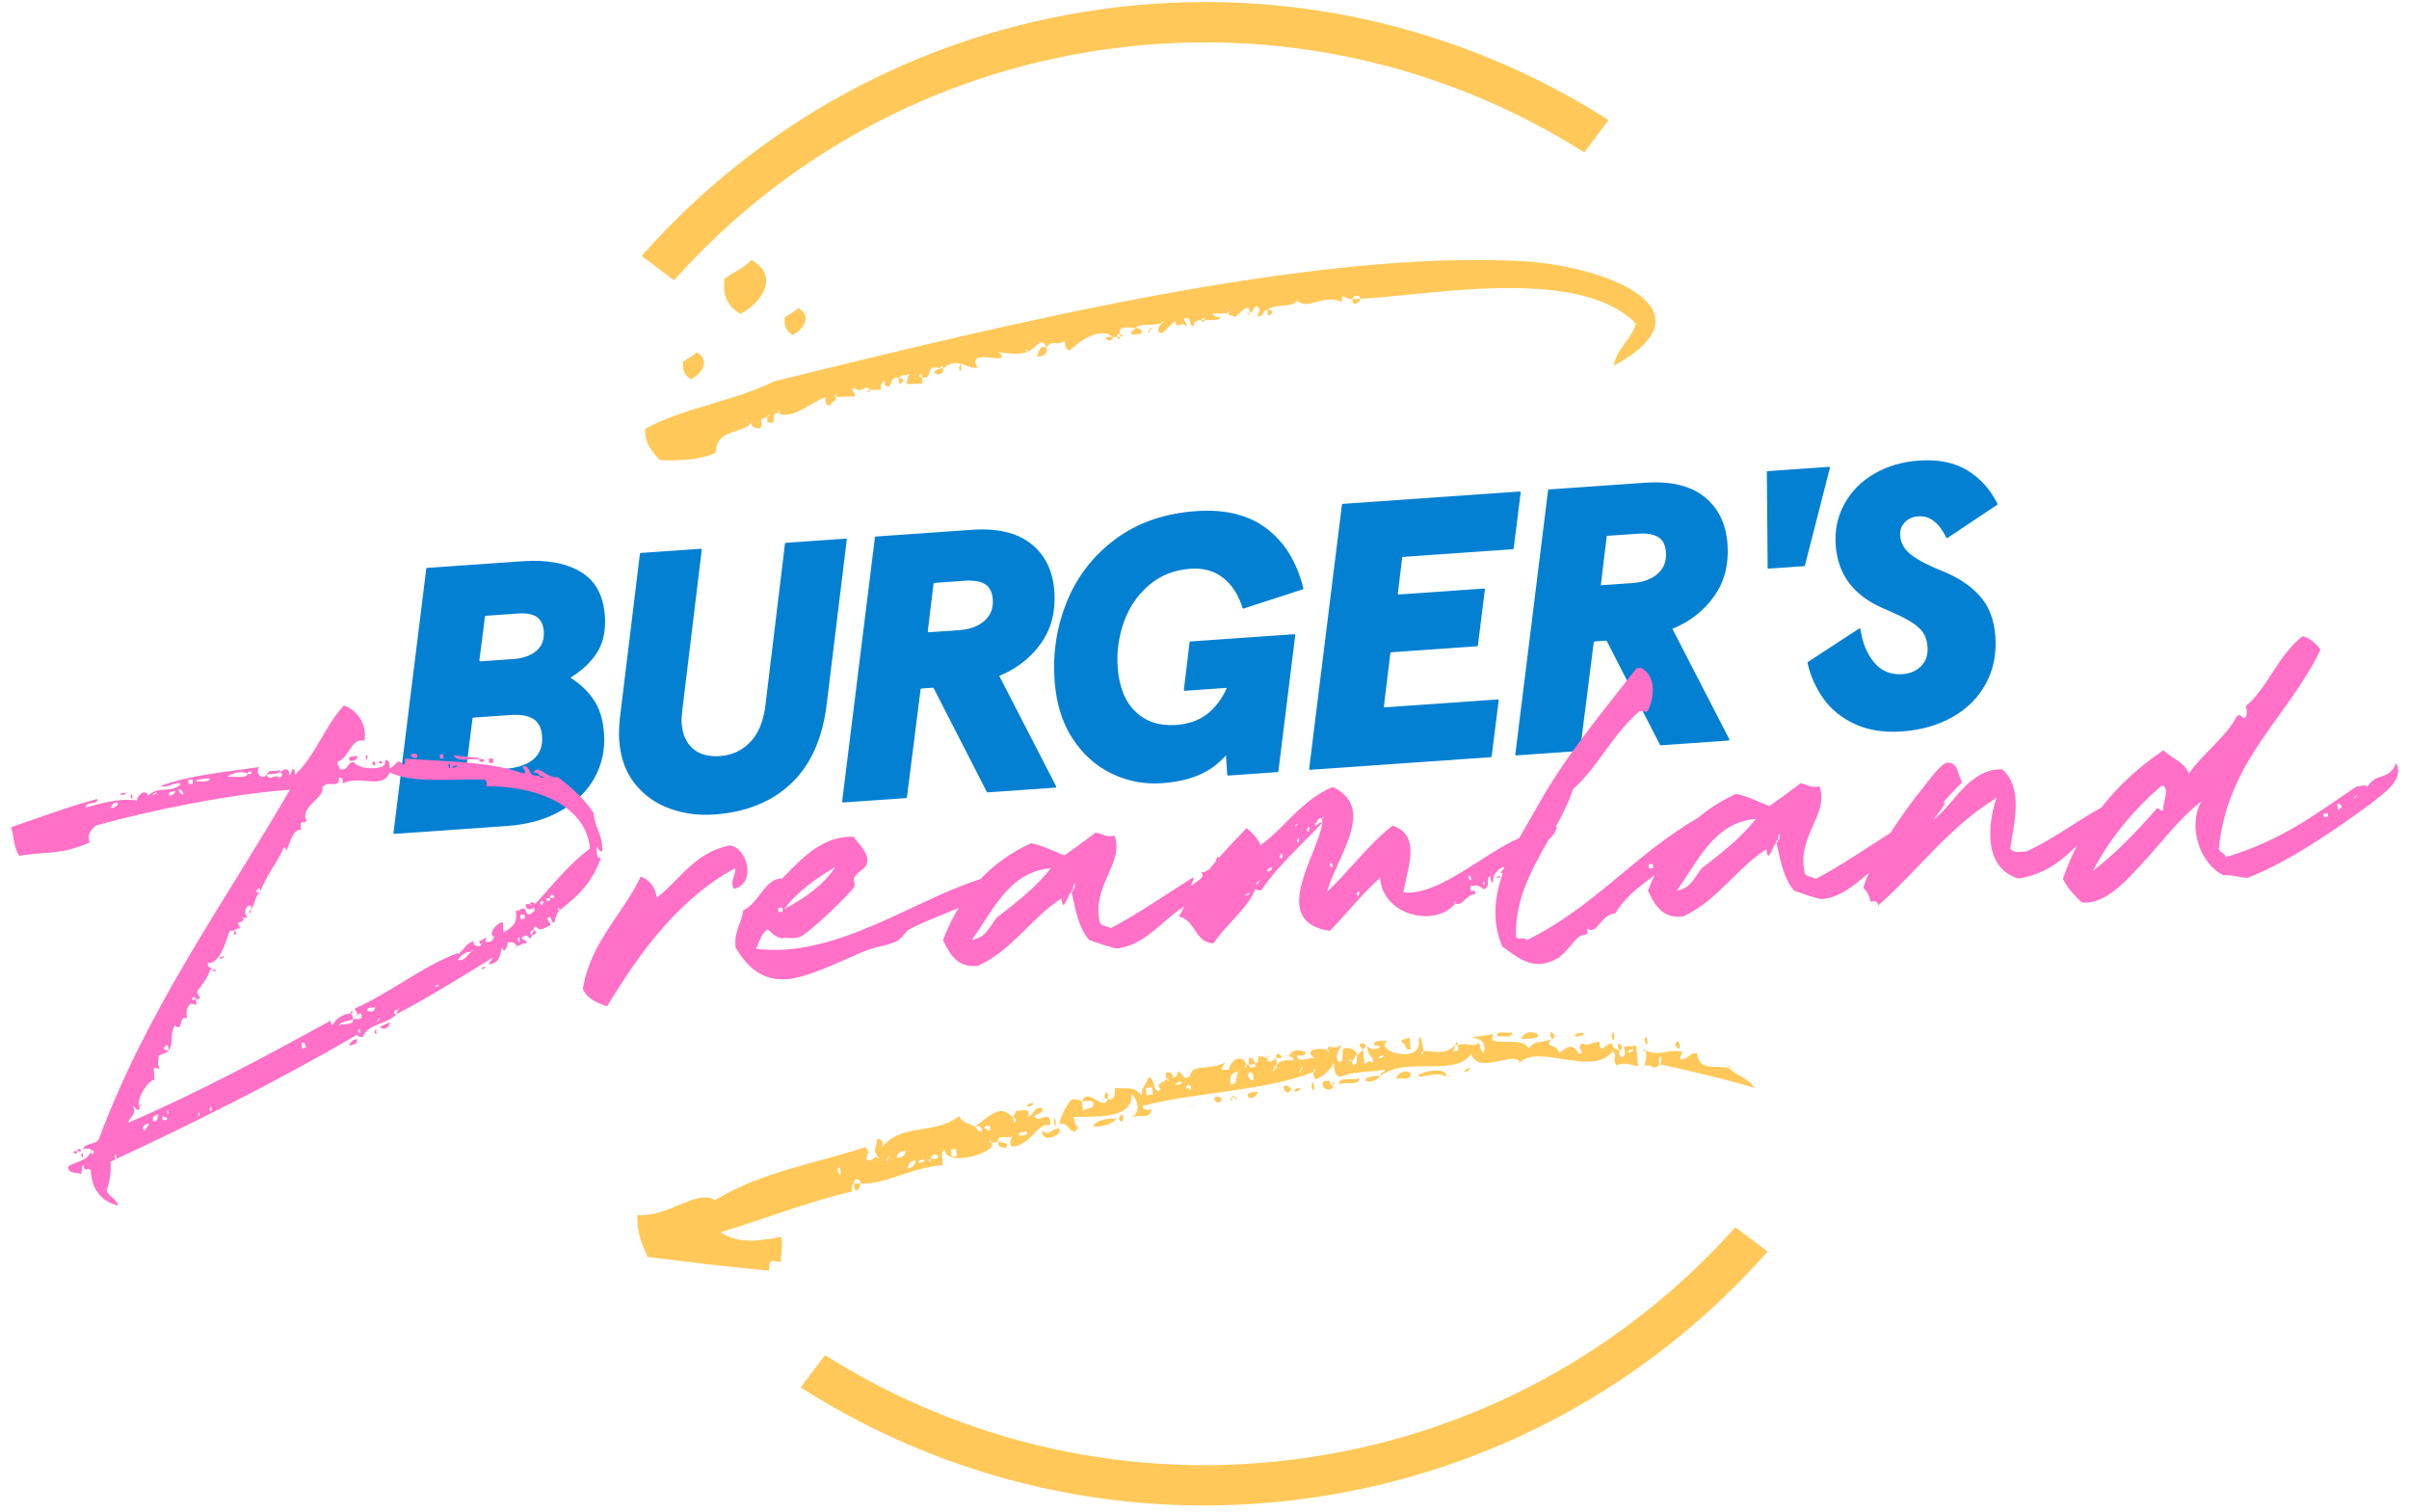 <?xml version="1.0" encoding="UTF-8" standalone="no"?>
<!DOCTYPE svg PUBLIC "-//W3C//DTD SVG 1.1//EN" "http://www.w3.org/Graphics/SVG/1.1/DTD/svg11.dtd">
<svg width="100%" height="100%" viewBox="0 0 5326 3342" version="1.1" xmlns="http://www.w3.org/2000/svg" xmlns:xlink="http://www.w3.org/1999/xlink" xml:space="preserve" xmlns:serif="http://www.serif.com/" style="fill-rule:evenodd;clip-rule:evenodd;stroke-linejoin:round;stroke-miterlimit:2;">
    <g id="Logo" transform="matrix(8.653,0,0,8.653,-1663.18,-2658.16)">
        <g id="Bun">
            <path d="M635.446,620.887C635.526,620.798 635.662,620.784 635.758,620.856C636.817,621.654 642.502,625.937 643.643,626.797C643.695,626.835 643.728,626.894 643.734,626.958C643.74,627.022 643.72,627.086 643.677,627.134C614.48,660.125 573.793,683.32 526.726,689.935C479.68,696.547 434.195,685.478 397,661.798C396.946,661.763 396.909,661.707 396.897,661.644C396.886,661.58 396.901,661.515 396.94,661.464C397.799,660.323 402.08,654.641 402.877,653.582C402.95,653.486 403.084,653.462 403.185,653.526C438.267,675.65 481.05,685.951 525.292,679.733C569.533,673.515 607.82,651.821 635.446,620.887ZM603,337.742C603.054,337.776 603.091,337.832 603.103,337.895C603.114,337.959 603.099,338.024 603.06,338.076C602.201,339.217 597.92,344.898 597.123,345.957C597.05,346.053 596.916,346.078 596.815,346.013C561.733,323.889 518.95,313.589 474.708,319.806C430.467,326.024 392.18,347.718 364.554,378.652C364.474,378.742 364.338,378.755 364.242,378.683C363.183,377.885 357.499,373.603 356.357,372.743C356.306,372.704 356.273,372.646 356.266,372.581C356.26,372.517 356.28,372.453 356.323,372.405C385.522,339.413 426.208,316.219 473.274,309.605C520.32,302.993 565.805,314.062 603,337.742Z" style="fill:rgb(255,200,88);"/>
            <g id="Stroke-Lower" serif:id="Stroke Lower" transform="matrix(1.103,-0.105,0.124,1.304,-176.437,-127.682)">
                <path d="M575.721,585.554C574.281,584.978 569.961,584.978 572.841,586.994C571.689,586.418 568.809,587.858 568.809,586.13C569.673,586.13 570.825,586.418 570.825,585.554C569.097,584.978 567.945,584.69 566.793,586.13C567.369,586.13 567.945,586.418 567.945,586.994C566.217,586.706 564.777,586.706 563.913,587.57C563.913,588.146 563.913,588.434 563.337,588.146C563.337,589.01 562.185,588.722 563.337,588.146C563.337,587.858 563.337,587.57 563.913,587.57L563.913,586.13C563.337,586.706 561.897,587.282 561.897,586.13C561.321,585.842 560.745,585.554 559.881,585.554C559.881,586.418 559.593,586.706 559.017,586.994C559.017,587.282 559.017,587.57 558.441,587.57C557.865,587.57 557.577,587.57 557.577,586.994L557.001,586.994C557.001,587.858 555.849,587.282 557.001,586.994C556.137,584.114 552.681,586.418 552.969,587.57C550.089,587.57 551.241,587.282 552.105,586.13C547.497,587.57 544.617,585.554 543.753,588.146C541.737,589.01 542.313,587.282 541.161,586.994C540.873,587.57 540.585,588.146 539.721,588.146C540.009,586.994 539.145,586.994 538.281,586.994L538.281,588.146C539.145,588.146 538.857,589.298 538.281,588.146C537.705,589.01 536.553,588.722 536.265,589.586C537.129,589.874 536.553,590.45 536.265,590.45C534.825,590.162 535.689,587.858 534.249,587.57C533.097,589.586 532.521,589.01 532.233,591.026C530.505,588.722 528.777,589.586 526.473,589.01C525.897,589.586 526.473,591.602 524.457,591.026C523.017,593.618 520.137,588.146 518.409,591.026L518.985,591.026C519.849,591.026 521.001,591.026 521.001,591.602C521.001,593.042 518.697,592.178 518.409,593.042L518.409,591.026C517.833,590.738 517.257,590.45 516.105,590.45C514.665,591.602 513.513,593.042 512.649,595.058C514.953,594.194 515.241,598.514 516.969,595.922C516.105,595.634 516.393,594.482 516.105,593.906C519.561,593.906 529.929,595.922 529.929,590.45C531.657,592.178 531.369,594.482 529.353,595.058C532.233,594.482 533.097,595.922 534.249,593.906C533.097,593.906 532.233,593.906 532.233,593.042C543.753,591.314 560.457,592.466 572.265,589.586C572.265,588.722 573.129,589.298 572.265,589.586C571.977,590.45 572.265,591.026 572.841,591.026C574.569,590.45 576.009,589.586 577.161,588.146C576.873,589.874 577.161,590.738 578.313,591.026C581.193,590.162 585.801,590.738 588.681,590.45C588.681,591.026 587.529,590.738 587.529,591.602C593.865,588.146 604.521,593.33 608.841,589.01C609.705,593.33 619.209,589.01 619.785,591.602C624.393,588.146 636.489,595.922 641.385,591.026C642.537,592.466 640.809,592.466 641.961,593.906C644.265,593.33 645.129,594.194 646.857,594.482L646.857,590.45L643.977,590.45C644.265,591.314 644.265,592.178 643.401,592.466C642.825,592.466 642.825,591.602 642.825,591.026C641.961,590.738 641.385,590.45 641.385,589.586C639.945,589.298 638.217,591.89 638.505,589.01C635.913,589.01 636.489,589.874 634.473,589.01C632.745,589.874 635.337,590.738 633.609,591.026C632.169,588.722 631.305,589.298 629.001,590.45C628.713,588.434 625.545,589.298 627.561,587.57C624.681,588.434 624.105,587.282 622.089,589.01C620.937,586.13 612.009,588.434 614.313,585.554C601.065,586.418 614.025,584.114 611.721,589.01C610.857,588.722 611.145,587.57 610.857,586.994C608.841,587.858 608.841,586.706 605.961,586.994C605.961,587.858 605.961,588.434 604.809,588.146C604.809,587.57 605.385,587.57 605.385,586.994C602.505,589.01 599.913,587.57 597.897,587.57C597.897,588.434 596.745,588.146 597.897,587.57C597.897,586.706 597.609,583.25 597.033,585.554C597.321,590.162 585.801,586.706 590.121,584.69C589.257,585.266 586.665,584.114 586.665,585.554C590.121,585.842 585.801,586.994 585.225,585.554C584.649,587.57 586.377,587.282 586.089,589.01C585.225,588.146 584.937,588.722 584.073,589.01L584.073,586.13C583.497,586.418 583.209,586.994 582.633,586.994C582.345,587.57 582.633,588.722 581.769,589.01C581.481,589.01 581.193,588.722 581.193,588.146C580.329,588.434 580.617,587.282 581.193,588.146C582.057,588.146 581.769,586.994 582.633,586.994C582.057,585.842 581.193,585.554 579.753,585.554C578.889,585.842 579.753,588.146 578.313,588.146C577.161,586.994 578.601,586.13 579.177,584.69C577.449,586.13 576.585,584.114 575.721,585.554C576.585,585.554 576.009,586.418 575.721,585.554ZM549.513,587.57C549.225,587.282 549.801,588.146 549.513,587.57ZM565.353,588.146C565.065,587.858 565.641,588.722 565.353,588.146ZM588.681,587.57C588.681,588.146 587.817,588.146 587.529,588.146C587.529,587.57 588.105,587.858 588.681,587.57ZM607.401,588.146C607.113,587.858 607.977,588.722 607.401,588.146ZM552.969,590.45C552.681,588.722 553.545,588.146 554.985,588.146C554.121,589.01 554.697,590.738 552.969,590.45ZM555.561,589.01C555.273,588.722 556.137,589.298 555.561,589.01ZM557.001,589.01C558.729,586.706 558.729,592.466 557.001,589.01ZM569.385,589.01C569.385,588.146 570.537,588.434 569.385,589.01C569.385,589.874 568.521,589.298 569.385,589.01ZM541.737,589.01C541.737,589.586 540.873,589.586 540.297,589.586C540.297,589.01 541.161,589.01 541.737,589.01ZM565.929,589.586C565.641,589.298 566.505,590.162 565.929,589.586ZM597.897,589.586C597.609,589.298 598.185,590.162 597.897,589.586ZM618.633,589.586C618.345,589.298 618.921,590.162 618.633,589.586ZM533.385,591.026L533.385,589.586L534.825,589.586L534.825,591.026L533.385,591.026ZM543.753,590.45C543.465,591.314 543.177,590.162 542.601,590.45C542.601,589.586 543.753,589.586 543.753,590.45ZM538.281,591.026C537.993,590.738 538.857,591.602 538.281,591.026ZM540.297,591.026C540.009,590.738 540.873,591.602 540.297,591.026ZM546.057,591.026C545.769,590.738 546.345,591.602 546.057,591.026ZM646.281,591.026C645.993,591.602 645.417,591.602 644.841,591.602C644.841,591.026 645.705,591.314 646.281,591.026ZM516.105,592.466C515.817,592.178 516.681,592.754 516.105,592.466ZM525.897,592.466C525.609,592.178 526.473,592.754 525.897,592.466ZM581.769,585.554C582.345,585.842 581.481,585.266 581.769,585.554ZM584.073,586.13C581.769,584.114 586.377,584.978 584.073,586.13ZM591.561,585.554C592.137,585.842 591.273,585.266 591.561,585.554ZM593.001,585.554C594.153,585.554 593.577,587.282 595.017,586.994L595.017,584.69C594.153,584.978 593.001,584.69 593.001,585.554ZM559.017,586.994C559.017,585.842 557.289,584.69 557.577,586.994L559.017,586.994ZM561.897,586.13C561.897,585.266 562.761,585.842 561.897,586.13ZM563.913,586.13C563.913,584.114 566.793,586.994 563.913,586.13ZM600.489,586.13C601.065,586.706 600.201,585.842 600.489,586.13ZM615.177,586.13C616.041,585.842 618.633,586.994 618.633,585.554C617.481,585.842 614.889,584.69 615.177,586.13ZM620.649,586.994C622.089,584.114 628.713,587.858 620.649,586.994ZM605.385,586.994L605.961,586.994C605.961,586.13 605.385,586.418 605.385,586.994ZM627.561,587.57C626.697,584.69 629.577,587.57 627.561,587.57ZM631.017,587.57C631.305,588.146 630.729,587.282 631.017,587.57ZM633.033,587.57C633.897,587.57 635.049,587.57 635.049,586.994C634.185,586.994 633.033,586.706 633.033,587.57ZM536.265,588.146C536.841,588.722 535.977,587.858 536.265,588.146ZM641.385,588.146C642.249,585.554 642.249,591.026 641.385,588.146ZM643.977,589.01C644.553,589.298 643.689,588.722 643.977,589.01ZM516.969,589.586C517.257,590.162 516.681,589.298 516.969,589.586ZM648.873,589.586C649.737,586.994 649.737,592.466 648.873,589.586ZM524.457,591.026C522.441,591.026 525.033,588.146 524.457,591.026ZM642.825,591.026C641.961,588.146 644.841,591.026 642.825,591.026ZM505.737,591.026C506.313,591.026 507.177,591.026 507.177,590.45C506.601,590.45 505.737,590.45 505.737,591.026ZM654.345,591.026C654.921,591.602 654.057,590.738 654.345,591.026ZM655.785,591.026C656.937,588.722 657.513,593.618 655.785,591.026ZM502.281,593.042C499.689,589.586 496.521,592.466 493.353,593.906C494.217,593.906 495.081,593.906 494.793,595.058C493.929,595.058 493.641,594.482 493.353,593.906C492.201,593.33 490.473,593.042 489.897,591.602C483.273,595.058 476.649,591.602 471.177,596.498C472.041,595.634 472.041,594.77 470.601,594.482C470.025,597.074 469.161,595.922 470.601,598.514C469.161,597.362 469.737,598.802 467.721,598.514C467.721,596.786 468.873,597.362 467.721,595.922C455.337,598.226 443.241,598.802 432.009,603.41C427.977,600.818 420.777,606.002 413.865,604.85C413.289,608.594 414.441,610.898 415.305,613.202C424.809,614.93 433.449,616.658 442.953,618.098C442.953,615.506 443.817,616.37 445.833,616.658C445.833,614.93 446.697,614.066 446.409,611.762C442.089,612.05 436.617,612.626 432.585,609.746C441.513,608.306 453.321,605.426 463.689,604.274C463.689,603.41 463.689,602.834 464.265,602.834C464.265,602.258 464.553,601.97 465.129,601.97C465.417,602.258 465.993,602.258 465.705,602.834C471.177,603.698 476.937,600.818 485.001,600.818C485.289,599.666 484.713,597.938 485.865,597.938C485.865,601.394 497.961,599.378 496.809,597.362C495.945,597.362 496.521,596.21 496.809,597.362L498.249,597.362C498.249,595.634 500.553,597.074 501.705,596.498C501.129,597.074 500.553,598.514 501.705,598.514C505.737,598.514 507.753,594.194 510.633,595.058C511.209,591.602 507.753,594.77 507.177,593.042C507.753,592.466 509.193,592.754 509.193,591.602C507.177,591.026 507.177,592.754 505.737,593.042C506.601,591.026 504.297,591.89 503.145,591.602C502.857,592.178 502.281,592.466 502.281,593.042C502.857,593.042 503.145,593.618 502.281,593.906L502.281,593.042ZM496.809,594.482C496.521,595.634 496.233,594.482 495.369,594.482C495.657,593.618 496.809,593.906 496.809,594.482ZM505.161,594.482C504.873,594.194 505.737,595.058 505.161,594.482ZM474.057,595.922C473.769,595.634 474.633,596.21 474.057,595.922ZM489.321,595.922C489.033,595.634 489.609,596.21 489.321,595.922ZM491.913,595.922C491.625,595.634 492.489,596.21 491.913,595.922ZM505.161,595.922C505.161,596.786 504.009,596.498 503.145,596.498C503.145,595.634 504.297,595.922 505.161,595.922ZM474.057,597.362C473.769,597.074 474.633,597.65 474.057,597.362ZM485.001,597.362C484.713,597.074 485.577,597.65 485.001,597.362ZM474.633,598.514C474.921,597.65 475.497,597.362 476.937,597.362C476.649,598.226 475.785,598.802 474.633,598.514ZM477.513,597.938C477.225,597.65 478.089,598.514 477.513,597.938ZM492.777,597.938C492.489,597.65 493.065,598.514 492.777,597.938ZM494.793,597.938C494.505,597.65 495.369,598.514 494.793,597.938ZM472.617,598.514C472.617,597.938 473.769,598.226 472.617,598.514C472.617,599.378 471.753,599.09 472.617,598.514ZM487.305,599.378L487.305,597.938L488.457,597.938L488.457,599.378L487.305,599.378ZM489.897,598.514C489.609,598.226 490.473,599.09 489.897,598.514ZM482.409,599.378C483.273,597.362 485.865,599.954 482.409,599.378C482.409,600.242 481.257,599.666 482.409,599.378ZM460.809,599.954C461.673,597.362 461.673,602.834 460.809,599.954ZM476.937,600.818C477.225,599.954 477.801,599.378 478.953,599.378C478.665,600.242 478.089,600.818 476.937,600.818ZM480.969,599.378C480.969,599.954 480.105,599.954 479.529,599.954C479.529,599.378 480.393,599.378 480.969,599.378ZM473.481,600.818C473.193,600.53 473.769,601.106 473.481,600.818ZM475.497,600.818C475.209,600.53 475.785,601.106 475.497,600.818ZM470.025,601.394C469.737,601.106 470.313,601.97 470.025,601.394ZM458.217,602.834C457.929,602.546 458.505,603.122 458.217,602.834ZM436.617,605.426C436.329,605.138 437.193,606.002 436.617,605.426ZM437.481,613.778C437.193,613.49 437.769,614.354 437.481,613.778ZM440.073,614.642C439.785,614.354 440.649,614.93 440.073,614.642ZM512.073,591.602C511.497,595.922 512.361,589.01 512.073,591.602ZM594.441,591.602C593.289,590.738 591.561,591.314 590.985,592.466C591.849,592.178 594.441,593.33 594.441,591.602ZM648.873,591.602C648.009,591.89 648.585,590.738 648.873,591.602ZM566.793,592.466C565.065,594.77 563.913,589.874 566.793,592.466ZM571.401,592.466C572.265,589.586 572.265,595.058 571.401,592.466ZM576.297,592.466C575.721,592.466 575.721,592.178 575.721,591.602L574.281,591.602C573.129,593.33 576.585,593.906 576.297,592.466ZM576.297,592.466C576.297,591.602 577.449,591.89 576.297,592.466ZM577.737,592.466C579.177,591.89 582.345,593.33 582.633,591.602C581.193,592.178 578.025,590.738 577.737,592.466ZM587.529,591.602C584.361,593.906 581.481,591.026 587.529,591.602ZM602.505,593.042C603.369,590.45 594.441,591.89 596.457,592.466C598.473,592.466 601.353,591.89 602.505,593.042ZM603.369,592.466C603.657,592.754 603.081,592.178 603.369,592.466ZM605.385,592.466C605.961,592.754 605.097,592.178 605.385,592.466ZM606.825,592.466C607.401,592.178 607.977,592.466 608.265,591.602C607.689,591.89 606.825,591.89 606.825,592.466ZM608.841,592.466C609.417,592.754 608.553,592.178 608.841,592.466ZM616.329,592.466C616.905,592.754 616.041,592.178 616.329,592.466ZM648.873,591.602C649.161,593.042 648.585,593.618 648.297,594.482C650.313,594.194 650.313,595.922 651.753,594.482C651.753,593.906 651.753,593.042 652.329,593.042C652.329,593.618 652.329,594.482 651.753,594.482C657.225,595.922 667.305,598.802 673.065,600.818C671.913,598.802 669.321,598.226 667.593,596.498C665.001,595.634 660.681,596.786 660.681,593.042C658.665,592.754 658.665,594.194 656.649,593.906C656.649,593.33 657.225,593.042 657.225,592.466C653.769,591.602 652.329,593.042 648.873,591.602ZM660.681,592.466C661.257,592.754 660.393,592.178 660.681,592.466ZM550.665,593.042C549.225,595.346 547.497,591.314 550.665,593.042ZM552.969,593.042L553.545,593.042C553.545,592.466 552.969,592.754 552.969,593.042ZM559.017,592.466C557.289,595.058 554.409,591.89 559.017,592.466ZM561.897,593.042C562.185,593.618 561.609,592.754 561.897,593.042ZM567.369,593.042C567.945,593.042 568.809,593.042 568.809,592.466C568.233,592.466 567.369,592.466 567.369,593.042ZM543.753,593.906C538.281,594.194 547.209,593.618 543.753,593.906ZM552.969,593.042C552.969,593.906 551.817,593.618 552.969,593.042ZM553.545,593.042C554.409,593.042 553.833,594.194 553.545,593.042ZM631.593,593.906C632.169,594.194 631.305,593.618 631.593,593.906ZM511.497,594.482C512.073,591.89 512.073,597.362 511.497,594.482ZM536.841,594.482C537.417,595.058 536.553,594.194 536.841,594.482ZM538.281,594.482C538.857,595.058 537.993,594.194 538.281,594.482ZM525.897,595.058C524.169,594.77 521.865,594.77 520.425,595.922C521.001,596.498 524.745,596.21 525.897,595.058ZM526.473,595.058C528.201,592.466 527.625,597.362 526.473,595.058ZM508.617,595.922C508.041,598.514 513.225,597.362 512.649,595.922C510.633,595.634 510.057,597.362 508.617,595.922ZM513.513,596.498C513.801,597.074 513.225,596.21 513.513,596.498ZM518.985,596.498C519.561,597.074 518.697,596.21 518.985,596.498ZM667.593,596.498C667.593,595.634 668.457,596.21 667.593,596.498ZM673.065,597.362C673.641,597.65 672.777,597.074 673.065,597.362ZM498.249,597.362L498.249,597.938C498.825,598.514 500.265,599.09 500.265,597.938C499.689,597.65 499.113,597.362 498.249,597.362ZM486.441,602.834C487.017,603.122 486.153,602.546 486.441,602.834ZM464.265,602.834C463.977,605.138 465.705,603.986 465.705,602.834L464.265,602.834ZM475.497,604.274C475.785,604.562 475.209,603.986 475.497,604.274ZM474.057,604.85C474.633,605.426 473.769,604.562 474.057,604.85Z" style="fill:rgb(255,200,88);fill-rule:nonzero;"/>
            </g>
            <g id="Stroke-Upper" serif:id="Stroke Upper" transform="matrix(4.108,-0.106,0.084,3.26,-1218.32,18.938)">
                <path d="M425.399,125.67C429.527,125.574 439.031,123.462 442.487,128.166C442.199,129.414 441.239,130.086 441.047,131.43C447.575,127.206 440.663,123.654 435.767,123.078C422.519,121.638 403.127,127.014 388.823,130.95C386.423,132.39 383.063,132.87 380.759,134.406C380.663,135.558 381.143,136.23 381.623,136.902C383.063,136.998 384.215,136.902 385.079,136.422C385.175,134.502 386.711,135.078 387.383,134.118C387.287,134.502 387.575,134.598 387.863,134.598C388.247,134.214 387.575,133.926 388.343,133.734C388.343,133.446 388.631,133.542 388.343,133.734L388.343,134.118C389.111,134.502 388.439,133.35 389.015,133.446C389.015,133.158 389.303,133.35 389.015,133.446C389.879,134.022 390.935,132.774 391.991,132.294C391.991,132.678 391.991,132.966 392.279,132.966C392.279,132.678 392.663,132.678 392.663,132.294C392.567,132.294 392.471,132.102 392.663,132.102L392.663,132.294L393.815,132.294C393.911,131.91 393.431,131.718 393.815,131.622C394.199,132.198 394.583,131.238 394.775,131.814L395.447,131.814C395.447,131.526 395.447,131.238 395.735,131.142C395.639,131.43 395.735,131.526 395.927,131.622C396.215,131.43 396.023,130.758 396.599,130.95C396.695,130.662 397.079,130.758 397.271,130.662C397.175,130.854 397.079,131.046 397.079,131.43L398.039,131.43L398.039,130.95C397.847,130.95 397.751,130.758 398.039,130.662L398.039,130.95C398.807,131.142 398.135,129.798 399.191,130.278C399.191,130.086 399.287,129.99 399.383,130.278C400.247,129.318 400.919,130.47 401.495,130.278C400.727,128.55 403.799,130.374 402.839,129.126C403.415,129.222 404.183,129.414 404.663,129.126C404.375,129.126 404.567,128.742 404.663,129.126C405.143,128.934 405.527,127.878 405.815,128.838C406.199,128.166 406.391,128.838 406.967,128.358C406.967,128.742 406.967,129.03 407.255,129.126C407.639,128.646 409.175,127.206 409.943,128.166L410.231,128.166C410.231,127.974 410.231,127.878 410.423,127.974C410.231,127.206 410.999,127.494 411.383,127.494C411.767,127.11 412.055,127.398 413.015,127.206C412.919,126.918 413.303,127.11 413.015,127.206C412.823,127.398 412.631,127.878 413.015,127.974C413.303,127.686 413.591,127.302 413.879,127.014C413.879,127.878 414.263,126.918 414.551,127.494C414.647,127.11 414.167,126.918 414.551,126.822C414.935,126.822 414.647,127.494 415.031,127.494C414.935,127.11 415.223,127.014 415.511,127.014C415.511,126.918 415.703,126.726 415.703,127.014C416.087,127.014 416.663,127.11 416.663,126.822C416.375,126.822 416.279,126.726 416.183,126.534L417.143,126.534C417.143,126.246 417.431,126.438 417.143,126.534C417.143,126.726 417.431,126.726 417.623,126.822C417.815,126.63 418.583,125.574 418.487,126.534C418.775,126.534 418.679,126.054 418.967,126.054C419.255,126.342 419.063,126.438 418.967,126.822C419.447,126.918 419.255,126.342 419.639,126.342C420.023,125.862 421.271,126.246 421.463,125.67C422.135,126.534 422.999,125.19 424.247,125.862C424.247,124.998 424.439,125.766 424.919,125.67C424.919,125.382 425.399,125.286 425.399,125.67ZM394.967,131.622C394.871,131.526 395.159,131.718 394.967,131.622ZM424.919,125.67C424.823,126.342 425.399,125.958 425.399,125.67L424.919,125.67ZM419.639,126.342C420.311,126.342 419.447,127.302 419.639,126.342ZM418.487,126.534C418.487,126.822 418.199,126.726 418.487,126.534ZM415.511,127.014C415.511,127.302 415.703,127.11 415.703,127.014L415.511,127.014ZM411.383,127.494C411.287,127.686 411.095,127.686 411.095,127.974C411.959,128.166 411.959,127.59 411.383,127.494ZM412.247,127.686C412.247,127.398 412.631,127.59 412.247,127.686ZM412.247,127.686C412.343,127.974 411.959,127.878 412.247,127.686ZM410.423,128.166C410.711,128.07 410.519,127.974 410.423,127.974L410.423,128.166ZM409.943,128.166C409.943,128.838 408.983,127.974 409.943,128.166ZM410.231,128.166C410.231,128.454 410.423,128.262 410.423,128.166L410.231,128.166ZM405.815,128.838C405.239,128.646 405.431,129.318 405.143,129.51C405.623,129.606 405.911,129.318 405.815,128.838ZM401.687,129.99C401.879,130.182 401.591,129.894 401.687,129.99ZM400.343,130.278C400.535,129.318 400.535,131.142 400.343,130.278ZM399.191,130.278C398.231,130.566 399.383,131.142 399.383,130.278L399.191,130.278ZM399.575,130.662C399.767,130.854 399.479,130.566 399.575,130.662ZM396.599,130.95C397.271,130.95 396.407,131.91 396.599,130.95ZM394.775,131.814C394.775,132.102 394.391,132.006 394.775,131.814ZM391.511,133.254C391.703,133.35 391.415,133.158 391.511,133.254Z" style="fill:rgb(255,200,88);fill-rule:nonzero;"/>
            </g>
            <g transform="matrix(1,0,0,1,87.481,360.973)">
                <path d="M296.736,12.609C294.72,14.913 291.84,15.777 289.824,17.505C289.248,22.689 291.264,24.705 293.856,26.433C299.04,23.841 304.224,16.929 296.736,12.609Z" style="fill:rgb(255,200,88);fill-rule:nonzero;"/>
            </g>
            <g transform="matrix(1,0,0,1,108.507,331.5)">
                <path d="M287.664,54.369C286.656,55.521 285.216,55.953 284.208,56.817C283.92,59.409 284.928,60.417 286.224,61.281C288.816,59.985 291.408,56.529 287.664,54.369Z" style="fill:rgb(255,200,88);fill-rule:nonzero;"/>
            </g>
            <g transform="matrix(1,0,0,1,82.533,342.812)">
                <path d="M287.664,54.369C286.656,55.521 285.216,55.953 284.208,56.817C283.92,59.409 284.928,60.417 286.224,61.281C288.816,59.985 291.408,56.529 287.664,54.369Z" style="fill:rgb(255,200,88);fill-rule:nonzero;"/>
            </g>
        </g>
        <g id="Vectorized-Font" serif:id="Vectorized Font">
            <path id="Burgers" d="M325.758,450.578C331.887,450.149 336.826,451.055 340.576,453.295C344.325,455.534 346.383,459.272 346.749,464.507C347.017,468.338 346.339,471.497 344.717,473.984C343.095,476.471 340.837,478.586 337.943,480.328C340.358,481.827 342.333,483.694 343.868,485.928C345.404,488.163 346.294,491.036 346.54,494.547C346.83,498.697 346.021,502.491 344.112,505.928C342.203,509.366 339.32,512.182 335.464,514.376C331.608,516.57 327.03,517.853 321.731,518.223C321.731,518.223 295.974,520.024 292.994,520.233C292.925,520.238 292.858,520.211 292.81,520.161C292.763,520.111 292.74,520.042 292.748,519.974C293.315,515.41 300.654,456.262 301.123,452.487C301.136,452.378 301.226,452.293 301.336,452.285C303.621,452.126 325.758,450.578 325.758,450.578ZM374.647,515.293C370.689,515.57 366.917,515.064 363.33,513.775C359.743,512.486 356.772,510.368 354.417,507.421C352.062,504.474 350.728,500.766 350.415,496.297C350.304,494.701 350.364,492.804 350.595,490.607C350.595,490.607 355.338,451.721 355.71,448.671C355.723,448.561 355.813,448.476 355.923,448.468C357.562,448.354 369.289,447.534 371.255,447.396C371.324,447.391 371.391,447.417 371.439,447.467C371.486,447.517 371.509,447.586 371.501,447.654C371.065,451.259 366.534,488.722 366.534,488.722C366.368,490.017 366.316,491.111 366.379,492.005C366.575,494.814 367.527,496.961 369.235,498.445C370.943,499.93 373.265,500.569 376.202,500.364C379.266,500.15 381.845,498.943 383.936,496.744C386.028,494.544 387.314,491.375 387.794,487.235C387.794,487.235 392.406,449.101 392.771,446.079C392.785,445.969 392.874,445.884 392.985,445.877C394.625,445.762 406.35,444.942 408.316,444.805C408.385,444.8 408.453,444.826 408.5,444.876C408.548,444.926 408.57,444.995 408.562,445.063C408.118,448.706 403.458,486.91 403.458,486.91C402.409,495.773 399.389,502.576 394.395,507.32C389.402,512.064 382.82,514.721 374.647,515.293ZM440.486,442.555C447.062,442.095 452.134,443.296 455.702,446.158C459.271,449.02 461.238,453.069 461.604,458.304C461.961,463.412 460.826,467.822 458.199,471.534C455.571,475.246 452.013,478.029 447.523,479.883C447.523,479.883 460.463,504.991 462.059,508.087C462.095,508.156 462.093,508.239 462.055,508.307C462.017,508.374 461.947,508.418 461.87,508.424C459.524,508.588 446.139,509.524 444.56,509.634C444.467,509.641 444.38,509.591 444.338,509.509C443.333,507.548 431.774,484.985 430.769,483.024C430.727,482.941 430.64,482.892 430.547,482.899C430.013,482.936 428.222,483.061 427.633,483.102C427.523,483.11 427.434,483.194 427.42,483.304C427.127,485.621 424.23,508.573 423.937,510.89C423.923,510.999 423.834,511.084 423.724,511.091C422.04,511.209 409.653,512.075 407.626,512.217C407.557,512.222 407.49,512.195 407.442,512.145C407.395,512.095 407.372,512.026 407.381,511.958C407.947,507.394 415.286,448.246 415.755,444.472C415.768,444.362 415.858,444.277 415.968,444.269C418.257,444.109 440.486,442.555 440.486,442.555ZM489.088,507.29C484.555,507.607 480.263,506.785 476.213,504.823C472.162,502.86 468.824,499.854 466.199,495.803C463.574,491.752 462.058,486.822 461.652,481.012C461.157,473.926 462.225,467.179 464.856,460.771C467.487,454.364 471.624,449.071 477.266,444.891C482.909,440.711 489.784,438.338 497.892,437.771C505.298,437.253 511.306,438.758 515.915,442.285C520.476,445.775 523.577,450.845 525.218,457.493C525.247,457.61 525.18,457.73 525.065,457.768C523.376,458.315 511.732,462.088 509.966,462.66C509.907,462.68 509.843,462.674 509.788,462.646C509.733,462.617 509.692,462.568 509.674,462.508C508.662,459.224 507.042,456.687 504.816,454.898C502.538,453.068 499.74,452.269 496.42,452.501C492.206,452.796 488.633,454.217 485.699,456.764C482.766,459.311 480.644,462.458 479.334,466.207C478.025,469.955 477.504,473.745 477.772,477.575C478.124,482.619 479.642,486.427 482.324,488.998C485.005,491.569 488.453,492.707 492.667,492.412C495.859,492.189 498.505,491.266 500.605,489.644C502.705,488.022 504.393,485.786 505.67,482.938C505.67,482.938 496.649,483.569 494.936,483.689C494.867,483.694 494.8,483.668 494.752,483.618C494.705,483.568 494.682,483.499 494.69,483.431C494.896,481.726 495.985,472.706 496.157,471.281C496.171,471.171 496.26,471.086 496.371,471.078C498.626,470.92 520.193,469.412 522.906,469.223C522.975,469.218 523.043,469.244 523.09,469.294C523.138,469.344 523.16,469.413 523.152,469.482C522.76,472.64 519.166,501.635 518.841,504.253C518.828,504.362 518.738,504.447 518.628,504.455C517.16,504.558 507.633,505.224 506.024,505.336C505.897,505.345 505.786,505.249 505.777,505.122C505.707,504.118 505.432,500.181 505.432,500.181C503.532,502.367 501.243,504.035 498.564,505.184C495.886,506.334 492.727,507.036 489.088,507.29ZM321,503.647C324.32,503.415 326.813,502.599 328.48,501.199C330.146,499.799 330.89,497.823 330.712,495.269C330.569,493.226 329.841,491.769 328.529,490.898C327.218,490.028 325.189,489.689 322.444,489.88C322.444,489.88 314.489,490.437 313.152,490.53C313.042,490.538 312.953,490.622 312.939,490.732C312.751,492.234 311.494,502.245 311.267,504.051C311.259,504.119 311.281,504.188 311.329,504.238C311.376,504.289 311.444,504.315 311.513,504.31C313.111,504.198 321,503.647 321,503.647ZM535.079,436.128C535.093,436.018 535.182,435.933 535.293,435.925C538.329,435.713 576.832,433.021 580.503,432.764C580.572,432.759 580.639,432.786 580.687,432.836C580.734,432.886 580.757,432.955 580.748,433.023C580.511,434.908 579.149,445.747 578.952,447.313C578.938,447.423 578.849,447.507 578.739,447.515C576.393,447.679 553.028,449.313 550.676,449.477C550.566,449.485 550.476,449.57 550.463,449.68C550.319,450.878 549.535,457.391 549.363,458.821C549.354,458.89 549.377,458.958 549.425,459.008C549.472,459.058 549.539,459.084 549.608,459.079C551.996,458.912 568.968,457.726 571.362,457.558C571.431,457.553 571.499,457.58 571.546,457.63C571.594,457.68 571.616,457.749 571.608,457.817C571.371,459.702 570.008,470.541 569.811,472.107C569.797,472.217 569.708,472.301 569.598,472.309C567.559,472.452 549.708,473.7 547.664,473.843C547.554,473.851 547.464,473.936 547.451,474.046C547.266,475.57 546.019,485.825 545.797,487.652C545.789,487.72 545.812,487.789 545.859,487.839C545.907,487.889 545.974,487.915 546.043,487.91C548.858,487.713 572.062,486.091 574.883,485.893C574.952,485.889 575.02,485.915 575.067,485.965C575.115,486.015 575.137,486.084 575.129,486.153C574.892,488.037 573.529,498.877 573.332,500.443C573.319,500.552 573.229,500.637 573.119,500.644C570.049,500.859 530.661,503.613 526.951,503.873C526.882,503.878 526.814,503.851 526.767,503.801C526.719,503.751 526.697,503.682 526.705,503.614C527.271,499.05 534.611,439.902 535.079,436.128ZM612.482,430.528C619.058,430.068 624.13,431.269 627.698,434.131C631.267,436.993 633.234,441.042 633.6,446.277C633.957,451.385 632.822,455.795 630.195,459.507C627.567,463.219 624.009,466.002 619.519,467.856C619.519,467.856 632.459,492.963 634.055,496.06C634.091,496.129 634.089,496.212 634.051,496.279C634.013,496.347 633.943,496.391 633.866,496.397C631.52,496.561 618.135,497.497 616.556,497.607C616.463,497.614 616.376,497.564 616.334,497.482C615.329,495.521 603.77,472.958 602.765,470.997C602.723,470.914 602.636,470.865 602.543,470.871C602.009,470.909 600.218,471.034 599.629,471.075C599.519,471.083 599.43,471.167 599.416,471.277C599.123,473.594 596.226,496.545 595.933,498.862C595.919,498.972 595.83,499.056 595.72,499.064C594.036,499.182 581.649,500.048 579.622,500.19C579.553,500.195 579.486,500.168 579.438,500.118C579.391,500.068 579.368,499.999 579.377,499.931C579.943,495.367 587.282,436.219 587.751,432.444C587.764,432.335 587.854,432.25 587.964,432.242C590.253,432.082 612.482,430.528 612.482,430.528ZM678.13,494.071C673.534,494.393 669.528,493.759 666.112,492.169C662.697,490.579 660.01,488.393 658.051,485.611C656.123,482.873 654.782,479.86 654.028,476.573C654.006,476.479 654.046,476.381 654.127,476.328C655.4,475.496 665.331,469.009 667.213,467.78C667.279,467.736 667.363,467.73 667.435,467.763C667.507,467.796 667.558,467.863 667.568,467.942C668.042,471.339 669.176,474.137 670.972,476.335C672.831,478.611 675.261,479.644 678.262,479.434C680.241,479.296 681.845,478.606 683.073,477.366C684.302,476.125 684.844,474.483 684.702,472.44C684.599,470.972 684.209,469.748 683.531,468.769C682.853,467.79 681.777,466.855 680.303,465.963C678.829,465.072 676.605,463.992 673.629,462.725C665.896,459.48 661.763,454.059 661.232,446.462C660.964,442.631 661.713,439.115 663.478,435.912C665.243,432.709 667.79,430.141 671.119,428.208C674.448,426.275 678.252,425.159 682.529,424.86C687.445,424.516 691.561,425.351 694.878,427.365C698.141,429.345 700.703,432.183 702.564,435.876C702.617,435.98 702.583,436.107 702.486,436.172C701.083,437.108 691.411,443.559 689.82,444.62C689.765,444.657 689.696,444.668 689.632,444.65C689.567,444.633 689.513,444.589 689.484,444.529C687.62,440.717 685.249,438.912 682.371,439.114C680.903,439.216 679.736,439.731 678.87,440.658C678.005,441.584 677.619,442.718 677.713,444.059C677.847,445.974 678.795,447.608 680.558,448.96C682.32,450.312 684.983,451.698 688.547,453.117C692.507,454.7 695.67,456.805 698.034,459.43C700.399,462.056 701.731,465.507 702.03,469.785C702.347,474.318 701.524,478.369 699.56,481.939C697.597,485.509 694.747,488.338 691.012,490.428C687.276,492.517 682.983,493.732 678.13,494.071ZM323.368,475.573C325.794,475.404 327.735,474.722 329.192,473.53C330.648,472.337 331.3,470.656 331.148,468.485C331.032,466.825 330.45,465.615 329.403,464.854C328.355,464.093 326.746,463.789 324.575,463.941C324.575,463.941 317.584,464.43 316.337,464.517C316.227,464.524 316.138,464.609 316.124,464.718C315.951,466.068 314.898,474.277 314.689,475.903C314.68,475.972 314.703,476.041 314.75,476.091C314.798,476.141 314.865,476.168 314.934,476.163C316.429,476.058 323.368,475.573 323.368,475.573ZM437.274,468.185C440.019,467.994 442.177,467.201 443.748,465.808C445.319,464.415 446.026,462.601 445.87,460.367C445.736,458.452 445.066,457.135 443.861,456.417C442.656,455.7 440.968,455.417 438.798,455.568C438.798,455.568 432.161,456.033 430.944,456.118C430.833,456.125 430.744,456.211 430.73,456.321C430.558,457.745 429.469,466.765 429.263,468.47C429.255,468.539 429.278,468.607 429.325,468.657C429.373,468.707 429.44,468.733 429.509,468.728C430.928,468.629 437.274,468.185 437.274,468.185ZM609.27,456.158C612.015,455.966 614.173,455.174 615.744,453.781C617.315,452.388 618.022,450.574 617.866,448.34C617.732,446.424 617.062,445.108 615.857,444.39C614.652,443.673 612.964,443.39 610.794,443.541L602.749,444.104L601.226,456.721L609.27,456.158ZM643.65,427.796C643.649,427.674 643.743,427.572 643.865,427.563C645.614,427.441 657.413,426.616 659.513,426.469C659.587,426.464 659.659,426.495 659.707,426.552C659.754,426.609 659.772,426.685 659.753,426.757C659.049,429.507 653.888,449.654 653.373,451.665C653.348,451.761 653.264,451.831 653.165,451.838C652.032,451.917 645.454,452.377 644.096,452.472C644.032,452.477 643.969,452.454 643.922,452.411C643.876,452.368 643.849,452.307 643.848,452.243C643.829,449.81 643.668,430.089 643.65,427.796Z" style="fill:rgb(4,128,210);fill-rule:nonzero;"/>
            <path id="Dreamland" d="M280.168,487.479L280.09,487.453C275.204,492.604 272.893,500.198 267.557,505.161C267.496,504.291 267.668,503.623 267.015,503.669C266.611,504.134 266.671,505.005 266.034,505.268C266.176,504.165 265.912,503.528 264.84,503.821C264.405,503.852 264.435,504.287 263.783,504.332C264.496,505.157 264.527,505.592 263.454,505.885C262.493,504.641 260.92,507.156 260.333,505.011C259.367,506.827 257.242,504.571 258.455,503.175C249.8,504.436 240.244,505.322 233.217,508C235.453,508.718 237.259,506.406 238.438,507.635C235.11,510.053 233.202,507.782 230.106,510.403C229.332,508.709 227.466,510.151 227.137,511.704C222.275,510.951 216.726,512.869 214.146,513.487C214.024,511.746 217.394,513.041 217.054,511.316C209.33,513.386 202.303,516.064 195.044,518.538C195.91,521.538 195.581,523.091 197.084,525.828C204.217,524.674 207.789,525.735 215.205,522.375C214.213,520.696 215.427,519.299 216.656,518.12C230.163,514.334 251.065,510.031 266.293,508.966C249.314,538.133 229.776,565.075 217.453,598.289C216.674,599.655 213.8,599.2 213.472,600.753C214.342,600.692 215.414,600.399 215.46,601.051C217.215,601.147 215.177,603.257 215.46,601.051C214.99,603.707 211.727,603.936 209.628,605.175C209.547,607.148 211.474,606.576 212.825,607.138C213.447,606.657 212.673,604.962 213.761,604.886C213.028,606.905 215.531,605.2 215.39,606.303C215.77,611.741 218.563,614.169 222.352,615.215C221.998,613.273 220.025,613.192 219.453,611.265C220.186,609.246 220.672,606.808 220.474,603.98C240.374,594.719 262.561,583.768 283.351,571.603C283.817,572.007 284.267,572.195 284.92,572.149C285.997,568.795 291.248,568.865 293.473,566.304C292.603,566.365 292.729,565.045 293.832,565.186C293.787,564.534 294.687,564.908 293.832,565.186C293.863,565.621 293.443,565.869 293.473,566.304C300.439,562.757 309.241,557.332 318.042,551.908C317.967,552.2 317.803,552.415 317.627,552.62L317.476,552.795C317.301,553 317.136,553.215 317.061,553.507C319.904,553.526 319.954,551.118 320.47,549.115C321.088,551.695 322.134,547.906 321.917,547.921C323.222,547.83 323.89,548.001 324.168,548.856C325.488,548.983 325.195,547.91 326.748,548.239C326.89,547.136 325.6,547.445 325.554,546.792C326.566,545.628 327.061,546.468 327.76,547.075C327.729,546.64 328.164,546.61 328.119,545.957C327.466,546.003 327.592,544.682 328.695,544.824C328.447,544.404 328.634,543.954 329.069,543.923C330.481,545.355 331.058,544.221 332.767,543.665C333.126,542.546 331.123,542.031 332.615,541.489C333.283,541.661 332.939,542.997 333.809,542.936C334.168,541.818 334.31,540.715 335.119,539.784C334.902,539.799 334.436,539.395 335.074,539.131C335.089,539.349 335.104,539.566 335.119,539.784C339.894,536.171 343.379,532.867 345.766,526.361C344.491,526.887 344.511,524.044 344.901,523.361C344.961,524.231 345.427,524.636 346.095,524.808C346.195,519.992 344.424,519.678 343.872,514.908C341.423,511.144 338.165,508.312 334.704,505.712C332.124,506.33 329.645,502.131 328.507,504.615C329.377,504.555 329.827,504.742 330.09,505.379C330.541,505.566 331.193,505.52 331.224,505.956C330.773,505.768 330.136,506.032 330.09,505.379C327.045,505.592 328.026,503.993 326.645,502.997C324.221,502.729 327.621,504.459 325.896,504.798C317.372,501.678 306.232,501.801 295.684,501.008C295.745,501.879 295.79,502.531 295.138,502.577C293.68,500.493 293.63,502.901 291.703,503.473C292.062,502.355 291.04,500.24 290.509,502.026C291.081,503.954 283.872,504.02 282.632,501.921C280.659,501.841 281.479,504.188 279.04,503.702C278.979,502.832 278.312,502.66 278.468,501.775C281.468,500.91 281.958,495.41 285.312,496.487C286.105,492.311 283.486,488.589 280.168,487.479ZM221.485,602.816C221.611,602.261 221.722,602.103 221.808,602.148C221.893,602.193 221.951,602.442 221.969,602.7C222.005,603.217 221.88,603.772 221.485,602.816ZM212.926,602.322C213.055,601.821 213.169,601.703 213.256,601.776C213.343,601.848 213.403,602.111 213.421,602.369C213.457,602.886 213.328,603.386 212.926,602.322ZM211.979,601.295C211.952,601.679 211.8,601.854 211.622,601.904C211.445,601.954 211.242,601.879 211.111,601.765C210.849,601.538 210.877,601.153 211.979,601.295ZM211.979,601.295C211.953,600.914 212.078,600.755 212.247,600.723C212.415,600.691 212.627,600.785 212.772,600.912C213.063,601.164 213.09,601.545 211.979,601.295ZM229.978,594.284L230.004,594.284C230.099,594.285 230.196,594.3 230.292,594.331C230.216,594.623 230.052,594.838 229.877,595.043L229.725,595.218C229.55,595.423 229.386,595.637 229.31,595.93C228.65,595.866 228.616,595.377 228.887,594.948C229.106,594.6 229.528,594.292 229.978,594.284ZM315.731,547.09L315.535,547.226C315.305,547.383 315.058,547.526 314.677,547.553C314.708,547.988 314.738,548.423 315.173,548.392C315.143,547.957 316.028,548.114 315.173,548.392C315.047,549.713 312.113,548.388 313.59,547.629C310.994,548.029 310.914,550.002 309.639,550.528C309.684,551.164 308.831,550.825 309.575,550.55L309.639,550.528C309.617,550.535 309.596,550.543 309.575,550.55C300.846,553.579 292.185,560.719 282.88,564.859C282.925,565.512 283.593,565.684 283.421,566.352C284.089,566.523 284.246,565.638 284.509,566.276C285.066,567.985 283.497,567.439 282.41,567.515C282.764,569.458 279.627,568.366 278.818,569.297C279.162,567.961 281.368,568.244 282.41,567.515C282.364,566.863 282.116,566.443 281.868,566.023C279.708,566.393 278.029,567.384 277.265,568.968C276.83,568.998 276.582,568.579 276.754,567.911C259.914,577.176 243.059,586.224 225.025,594.043C225.136,592.505 227.094,592.368 226.259,589.804C226.724,590.208 228.151,591.857 227.782,589.697C227.007,588.003 230.153,582.974 231.691,583.085C231.63,582.214 231.554,581.127 231.478,580.039C232.131,579.994 232.581,580.181 233.031,580.368C232.272,578.891 232.692,578.643 232.788,576.887C233.628,576.391 234.933,576.3 235.322,575.617C234.67,575.663 234.002,575.491 234.159,574.605C234.594,574.575 234.811,574.56 234.563,574.14C235.216,574.094 235.261,574.747 235.322,575.617C236.708,573.553 235.484,571.671 236.839,569.172C239.166,571.195 237.729,566.268 239.995,567.421C239.935,566.551 239.408,565.276 240.825,563.647C241.477,563.601 241.927,563.788 242.378,563.975C242.347,563.54 242.317,563.105 242.271,562.453C240.142,563.257 241.947,560.945 242.271,562.453C244.462,562.518 242.413,561.35 242.569,560.464C243.97,558.618 245.184,557.221 245.902,554.985C246.12,554.97 246.337,554.955 246.337,554.955C246.277,554.085 245.002,554.611 245.346,553.275C248.406,553.28 249.797,548.155 250.889,545.018C251.324,544.988 251.759,544.957 251.977,544.942C252.164,544.492 252.816,544.446 253.469,544.401C253.438,543.966 253.393,543.313 252.958,543.343C252.897,542.473 254.683,543.004 254.374,541.714C253.721,541.76 254.111,541.077 254.374,541.714C254.809,541.684 255.027,541.669 255.462,541.638C254.531,540.829 254.581,538.421 256.336,538.517C256.352,538.734 256.382,539.169 256.397,539.387C257.424,538.441 257.257,536.048 258.719,535.071C256.371,535.891 258.986,532.648 258.719,535.071C260.17,530.816 263.017,527.775 264.701,523.723C265.136,523.693 265.384,524.112 265.213,524.78C266.209,523.399 266.76,518.77 269.198,519.255C268.565,516.458 269.527,517.702 270.569,516.973C268.57,513.397 275.394,510.953 274.559,508.388C275.945,506.323 279.188,508.938 278.757,505.908C279.627,505.847 279.875,506.267 279.734,507.37C284.165,505.093 289.908,509.063 291.779,504.56C298.098,507.398 306.754,506.136 315.951,506.368C316.619,506.54 316.664,507.192 316.507,508.078C327.647,507.954 341.702,511.999 342.973,523.933C337.576,528.027 333.56,533.117 329.094,538.019C328.659,538.05 327.945,537.225 327.571,538.126C328.224,538.08 328.067,538.966 327.571,538.126C327.354,538.141 326.918,538.172 326.483,538.202C326.838,540.145 327.445,539.446 328.735,539.137C329.028,540.21 328.158,540.271 327.754,540.736C326.261,541.278 326.979,539.042 325.689,539.35C325.037,539.396 324.865,540.064 323.979,539.907C324.643,543.14 322.761,544.364 320.864,545.371C320.803,544.501 320.742,543.631 320.682,542.761C318.956,543.1 316.948,545.645 318.33,546.642C318.067,546.004 318.967,546.378 318.33,546.642C318.436,548.164 315.173,548.392 316.589,546.763C316.209,546.79 315.962,546.933 315.731,547.09ZM231.334,593.602C231.187,593.066 231.269,592.678 231.524,592.414C231.779,592.15 232.206,592.011 232.75,591.973C232.36,592.656 232.669,593.946 231.334,593.602ZM235.001,592.909C234.705,593.366 234.414,593.496 234.179,593.458C233.944,593.42 233.766,593.214 233.696,593C233.557,592.572 233.853,592.114 235.001,592.909ZM227.094,592.368C227.156,592.473 227.173,592.513 227.166,592.517C227.159,592.521 227.13,592.489 227.1,592.45C227.04,592.372 226.978,592.267 227.094,592.368ZM242.802,591.926C242.873,591.374 242.944,591.219 243.002,591.266C243.06,591.314 243.105,591.563 243.123,591.821C243.159,592.338 243.088,592.89 242.802,591.926ZM234.895,591.386C234.966,590.834 235.037,590.679 235.095,590.726C235.153,590.773 235.197,591.023 235.215,591.281C235.252,591.798 235.181,592.35 234.895,591.386ZM245.771,590.625C245.897,590.07 246.008,589.912 246.094,589.957C246.179,590.002 246.237,590.251 246.255,590.509C246.291,591.026 246.166,591.581 245.771,590.625ZM228.115,589.424L228.101,589.424C227.954,589.424 227.775,589.533 227.782,589.697L228.434,589.652C228.341,589.494 228.224,589.431 228.115,589.424ZM240.368,588.38C240.31,588.329 240.309,588.316 240.333,588.321C240.357,588.326 240.407,588.35 240.45,588.374C240.535,588.423 240.593,588.474 240.368,588.38ZM251.563,582.788C251.504,582.737 251.491,582.738 251.499,582.762C251.508,582.785 251.538,582.831 251.568,582.87C251.628,582.947 251.687,582.998 251.563,582.788ZM260.299,579.554C260.241,579.503 260.227,579.504 260.236,579.528C260.244,579.551 260.275,579.597 260.305,579.636C260.365,579.713 260.423,579.764 260.299,579.554ZM259.57,578.512C259.512,578.461 259.512,578.461 259.538,578.484C259.563,578.506 259.614,578.55 259.658,578.588C259.745,578.664 259.803,578.714 259.57,578.512ZM269.829,575.171C269.177,575.217 269.333,574.332 269.288,573.679C270.143,573.401 270.188,574.053 270.451,574.691C270.016,574.721 269.814,574.954 269.829,575.171ZM283.427,572.69C282.775,572.736 282.355,572.984 282.049,573.306C281.744,573.628 281.553,574.024 281.358,574.365C282.431,574.072 283.534,574.213 283.427,572.69ZM287.889,570.848C288.018,570.347 288.133,570.23 288.22,570.303C288.307,570.375 288.366,570.637 288.384,570.896C288.42,571.412 288.291,571.913 287.889,570.848ZM283.725,570.702C283.851,570.147 283.962,569.989 284.048,570.034C284.133,570.079 284.191,570.328 284.209,570.586C284.245,571.103 284.12,571.658 283.725,570.702ZM237.598,570.649C237.66,570.754 237.676,570.794 237.67,570.798C237.663,570.801 237.634,570.769 237.604,570.73C237.544,570.653 237.482,570.548 237.598,570.649ZM291.87,568.384C291.45,568.632 290.968,568.775 290.515,568.943C290.063,569.111 289.639,569.305 289.336,569.654C290.499,570.666 291.728,569.487 291.87,568.384ZM293.61,568.262C293.672,568.367 293.689,568.407 293.682,568.411C293.675,568.415 293.646,568.383 293.616,568.344C293.556,568.266 293.494,568.161 293.61,568.262ZM288.764,567.727C289.176,567.37 289.308,567.306 289.293,567.382C289.278,567.459 289.115,567.675 288.938,567.879C288.584,568.286 288.172,568.643 288.764,567.727ZM279.799,567.698C279.741,567.647 279.741,567.647 279.766,567.669C279.792,567.692 279.843,567.736 279.886,567.774C279.974,567.85 280.032,567.9 279.799,567.698ZM283.421,566.352C283.433,566.515 283.399,566.626 283.353,566.695C283.306,566.763 283.247,566.787 283.205,566.777C283.121,566.755 283.11,566.592 283.421,566.352ZM288.207,566.017C288.149,565.966 288.135,565.967 288.144,565.991C288.152,566.014 288.183,566.06 288.213,566.099C288.273,566.176 288.331,566.227 288.207,566.017ZM281.868,566.023C282.093,566.117 282.198,566.055 282.245,565.942C282.292,565.829 282.28,565.666 282.273,565.558C281.822,565.37 281.853,565.805 281.868,566.023ZM288.1,564.494C288.037,565.154 287.679,565.507 287.25,565.619C286.821,565.731 286.32,565.602 285.971,565.299C286.127,564.414 287.245,564.773 288.1,564.494ZM379.763,534.258C385.576,532.977 383.166,523.527 378.553,523.194C369.508,525.138 366.048,531.938 360.029,536.512C359.614,533.699 358.187,532.05 355.935,531.115C351.369,540.834 343.109,547.751 341.117,559.913C342.387,562.447 344.639,563.382 347.325,564.288C355.751,550.364 365.73,536.769 380.051,528.991C380.203,531.167 378.539,532.376 379.763,534.258ZM289.921,562.4C289.863,562.349 289.862,562.335 289.886,562.34C289.911,562.346 289.96,562.369 290.003,562.394C290.088,562.443 290.146,562.493 289.921,562.4ZM243.657,560.388C243.77,560.435 243.811,560.446 243.814,560.439C243.817,560.432 243.781,560.407 243.739,560.383C243.653,560.334 243.541,560.287 243.657,560.388ZM304.313,558.77C304.329,558.988 304.227,559.104 304.068,559.17C303.909,559.235 303.691,559.251 303.474,559.266C303.443,558.831 304.096,558.785 304.313,558.77ZM299.669,558.002C299.611,557.951 299.596,557.939 299.604,557.945C299.611,557.951 299.64,557.976 299.669,558.002C299.727,558.052 299.786,558.103 299.669,558.002ZM311.229,557.631C311.291,557.736 311.307,557.775 311.301,557.779C311.294,557.783 311.264,557.751 311.234,557.712C311.174,557.634 311.112,557.529 311.229,557.631ZM729.152,513.477C722.794,517.017 716.636,521.686 710.049,524.715C708.309,524.836 706.367,525.191 705.84,523.916C706.72,517.734 709.359,508.587 703.773,503.731C695.244,503.672 691.906,512.212 686.307,516.538C686.332,516.468 686.358,516.397 686.385,516.327C687.51,514.995 688.501,513.606 689.281,512.177C689.047,512.241 688.823,512.322 688.606,512.415C690.089,510.456 691.887,508.799 693.514,507.072C692.522,505.392 692.512,502.114 690.104,502.064C688.55,501.735 685.764,505.646 683.756,508.191C680.929,511.663 677.907,515.772 675.236,519.985C668.901,524.014 662.969,528.125 656.112,531.765C655.414,531.158 653.891,531.265 653.395,530.425C650.986,520.975 659.757,515.116 657.08,508.089C654.717,508.692 653.973,507.432 652.218,507.336C649.729,509.259 647.023,511.197 644.317,513.135C641.398,512.028 638.898,510.672 635.792,510.015C632.126,511.699 628.905,513.749 626.081,516.13C610,525.387 599.297,539.173 582.229,547.424C581.935,546.352 580.054,547.576 579.543,546.519C579.287,536.836 583.612,529.273 587.888,521.714C588.877,520.855 589.667,519.829 590.04,518.461C589.934,518.44 589.833,518.423 589.736,518.41C591.441,515.297 593.026,512.133 594.172,508.772C600.55,503.08 604.136,494.96 610.732,489.252C611.744,488.088 612.518,489.783 613.312,488.635C615.026,485.017 615.314,479.751 611.464,477.834C611.029,477.864 610.811,477.88 610.376,477.91C601.752,489.006 592.056,500.395 584.687,513.807C583.311,516.222 581.807,518.731 580.381,521.325C571.55,525.039 559.843,536.163 550.771,535.197C551.852,528.782 555.438,520.662 548.046,518.118C541.622,523.158 537.045,529.599 531.304,535.028C533.539,526.346 544.231,513.576 532.711,508.261C524.643,511.667 520.748,518.497 514.294,523.102C513.504,521.189 512.108,519.976 510.711,518.762C508.33,521.244 505.948,523.726 503.681,526.318C503.504,526.253 503.322,526.17 503.134,526.068C503.111,526.486 502.979,526.936 502.765,527.378C502.22,528.017 501.684,528.663 501.157,529.319C500.512,529.799 499.774,530.1 499.042,530.07C500.656,531.269 497.469,532.585 496.66,533.516C496.584,532.428 497.237,532.382 497.161,531.295C490.038,535.727 483.584,540.332 475.996,544.36C475.298,543.753 473.775,543.86 473.279,543.02C470.87,533.57 479.641,527.711 476.964,520.684C474.601,521.287 473.857,520.027 472.102,519.931C469.613,521.854 466.907,523.792 464.201,525.73C461.282,524.623 458.782,523.267 455.676,522.61C450.509,524.984 446.227,528.083 442.693,531.812C425.813,537.031 405.665,552.159 385.427,549.6C386.175,547.799 386.691,545.796 388.355,544.587C389.301,545.613 390.465,546.625 392.018,546.954C392.858,546.458 394.441,547.221 396.369,546.649C398.514,546.062 409.778,535.219 410.542,533.636C410.729,533.185 410.203,531.911 410.39,531.46C411.978,529.163 413.733,529.259 413.799,527.069C413.849,524.66 411.537,522.855 410.312,520.973C402.203,520.666 396.942,526.717 392.041,531.65C387.66,531.519 386.143,537.965 382.117,539.777C381.692,543.085 379.654,545.195 380.16,549.313C383.121,554.134 386.642,557.604 392.748,557.395C398.419,557.217 408.339,552.152 412.801,550.309C415.77,549.009 419.468,548.75 421.567,547.51C422.827,546.767 423.388,545.416 424.43,544.687C428.727,542.427 433.218,540.879 437.132,539.15C435.59,541.703 434.268,544.445 433.142,547.357C434.924,550.948 436.705,554.54 442.128,553.942C451.021,549.823 455.492,541.859 463.439,536.713C463.499,537.583 463.545,538.236 463.995,538.423C464.805,537.492 465.133,535.939 465.942,535.008C465.927,534.79 465.897,534.355 466.347,534.542C466.519,533.875 466.241,533.02 466.893,532.974C466.706,533.424 466.984,534.279 466.347,534.542C466.362,534.76 466.393,535.195 465.942,535.008C466.823,538.225 467.436,543.866 470.523,547.366C472.759,548.084 475.01,549.02 477.449,549.505C484.41,549.018 489.392,542.112 494.632,538.904L494.785,538.799C494.334,539.642 493.903,540.504 493.494,541.388C497.704,542.187 497.462,548.105 502.278,548.206C505.439,543.394 511.458,538.82 512.894,534.348C513.345,534.535 513.795,534.722 514.447,534.676C518.807,528.251 524.781,523.024 530.072,517.408C529.156,516.816 528.438,519.052 528.114,517.545C528.984,517.484 528.66,515.976 529.996,516.32C529.95,515.668 530.835,515.824 529.996,516.32C530.011,516.538 530.041,516.973 530.072,517.408C529.097,525.345 516.098,542.649 532.004,545.034C536.283,540.582 540.096,535.725 544.826,531.459C545.51,541.248 559.054,544.236 564.081,537.982C563.864,537.997 563.398,537.593 564.051,537.547C564.066,537.765 564.066,537.765 564.081,537.982C565.897,538.948 566.757,535.609 569.165,535.659C569.23,533.469 567.688,536.418 567.925,533.56C569.65,533.221 570.551,533.595 571.264,534.419C573.394,533.615 571.517,531.779 572.994,531.02C573.055,531.89 573.1,532.542 573.768,532.714C573.166,530.352 576.09,528.399 576.555,528.803C576.597,529.398 574.844,530.3 576.179,530.34C574.071,536.23 573.354,542.463 575.997,548.953C580.373,552.145 584.097,555.382 589.99,552.128C592.307,550.873 594.052,547.691 595.716,546.481C597.178,545.505 598.139,546.749 597.754,544.371C600.299,546.379 601.209,540.632 604.922,540.591C607.265,536.482 611.126,533.64 614.98,530.767C614.361,532.06 613.788,533.392 613.258,534.762C615.04,538.353 616.821,541.945 622.244,541.347C631.137,537.228 635.608,529.264 643.555,524.118C643.616,524.988 643.661,525.641 644.111,525.828C644.921,524.897 645.249,523.344 646.059,522.413C646.043,522.195 646.013,521.76 646.463,521.947C646.635,521.28 646.357,520.425 647.009,520.379C646.822,520.829 647.101,521.684 646.463,521.947C646.478,522.165 646.509,522.6 646.059,522.413C646.939,525.63 647.552,531.271 650.639,534.771C652.875,535.489 655.126,536.425 657.565,536.91C662.286,536.58 666.097,533.297 669.695,530.218C669.138,531.51 668.664,532.767 668.289,533.974C669.003,534.799 669.949,535.825 670.071,537.566C671.143,537.272 672.029,537.429 672.105,538.516C682.403,529.49 690.157,518.455 702.317,511.047C699.617,519.324 699.649,529.158 707.911,531.641C714.947,530.521 719.012,527.005 722.935,523.196C721.546,525.887 720.326,528.726 719.283,531.72C720.553,534.254 722.198,535.888 724.075,537.724C729.372,538.447 734.475,533.281 738.132,529.309C744.45,522.746 748.405,516.786 754.627,511.979C750.95,518.794 754.665,528.153 760.316,530.818C762.709,530.651 764.51,531.399 766.483,531.48C777.334,527.223 788.796,519.208 797.739,512.681C801.052,510.045 806.697,506.371 804.435,502.157C802.58,506.877 799.336,504.262 797,508.361C796.924,507.273 795.027,508.28 794.359,508.108C783.504,515.425 775.213,521.907 760.867,526.189C760.775,524.884 759.05,525.223 759.161,523.685C761.525,501.223 776.938,490.308 785.136,473.122C783.942,471.675 782.53,470.244 780.527,469.728C774.305,474.535 771.418,483.262 766.036,487.573C766.345,488.863 766.421,489.951 765.814,490.649C764.711,490.508 764.62,489.202 763.608,490.366C760.912,495.582 755.485,499.241 751.499,504.766C750.199,501.796 747.077,500.922 744.967,498.883C738.854,503.017 733.54,507.845 729.152,513.477ZM243.833,556.66C243.775,556.609 243.774,556.596 243.799,556.601C243.823,556.606 243.872,556.63 243.915,556.654C244,556.703 244.059,556.753 243.833,556.66ZM246.009,556.508C246.121,556.555 246.163,556.565 246.166,556.558C246.169,556.551 246.133,556.526 246.09,556.502C246.005,556.453 245.892,556.407 246.009,556.508ZM246.337,554.955C246.461,555.165 246.632,555.262 246.826,555.303C247.02,555.344 247.238,555.329 247.455,555.314C247.425,554.879 246.772,554.924 246.337,554.955ZM311.046,555.02C310.988,554.97 310.974,554.971 310.983,554.994C310.991,555.017 311.022,555.063 311.052,555.102C311.112,555.18 311.17,555.23 311.046,555.02ZM315.179,554.731C315.397,554.716 315.669,554.697 315.882,554.627C316.096,554.558 316.252,554.438 316.237,554.22C315.801,554.251 315.149,554.296 315.179,554.731ZM312.685,550.315C312.639,549.663 313.524,549.819 312.685,550.315C311.643,551.044 311.314,552.597 309.123,552.532C309.917,551.383 310.727,550.452 312.685,550.315ZM248.33,552.192C248.54,552.068 248.812,552.049 249.026,551.98C249.239,551.91 249.395,551.79 249.372,551.463C248.952,551.711 248.285,551.54 248.33,552.192ZM319.099,551.397C319.041,551.346 319.04,551.333 319.065,551.338C319.089,551.343 319.138,551.367 319.181,551.391C319.266,551.44 319.325,551.49 319.099,551.397ZM317.501,550.416C317.442,550.365 317.429,550.366 317.437,550.389C317.446,550.413 317.476,550.458 317.506,550.497C317.566,550.575 317.625,550.626 317.501,550.416ZM324.168,548.856C324.179,549.02 324.146,549.131 324.1,549.199C324.053,549.267 323.994,549.292 323.952,549.281C323.868,549.26 323.857,549.097 324.168,548.856ZM324.497,547.303C324.626,546.802 324.74,546.685 324.827,546.758C324.914,546.83 324.974,547.092 324.992,547.351C325.028,547.867 324.899,548.368 324.497,547.303ZM440.569,547.275C445.753,540.136 450.057,529.779 460.716,529.034C456.902,533.891 451.925,537.737 446.947,541.582C445.126,543.677 444.252,546.799 440.569,547.275ZM251.977,544.942L252.053,546.03C252.705,545.984 252.644,545.114 251.977,544.942ZM328.695,544.824C328.602,545.049 328.45,545.223 328.325,545.396C328.201,545.569 328.103,545.739 328.119,545.957C329.237,546.316 329.363,544.996 328.695,544.824ZM325.219,542.006C325.189,541.571 325.174,541.354 325.143,540.919C325.578,540.888 325.796,540.873 326.231,540.843C326.261,541.278 326.276,541.495 326.307,541.93C325.872,541.961 325.654,541.976 325.219,542.006ZM256.397,539.387C256.187,539.511 256.09,539.681 256.022,539.877C255.953,540.074 255.914,540.295 255.821,540.52C256.473,540.474 256.21,539.837 256.397,539.387ZM391.112,540.241C391.081,539.805 391.066,539.588 391.036,539.153C391.471,539.122 391.688,539.107 392.123,539.077C392.154,539.512 392.169,539.729 392.199,540.164C391.764,540.195 391.547,540.21 391.112,540.241ZM392.589,539.481C394.184,537.293 396.18,535.35 398.406,533.582C400.632,531.815 403.09,530.222 405.609,528.734C402.448,533.546 397.642,536.724 392.589,539.481ZM330.181,537.943C330.473,537.431 330.682,537.28 330.814,537.315C330.946,537.35 331.002,537.572 330.991,537.805C330.969,538.271 330.677,538.783 330.181,537.943ZM332.716,536.673C332.756,535.687 333.358,535.699 333.649,535.952C333.94,536.205 333.92,536.698 332.716,536.673C332.837,538.413 330.51,536.39 332.716,536.673ZM439.323,535.857C439.255,535.832 439.184,535.81 439.11,535.791C439.086,535.929 439.086,536.049 439.105,536.158L439.183,536.049L439.323,535.857ZM511.432,535.324C511.455,535.651 511.3,535.771 511.086,535.84C510.872,535.91 510.6,535.929 510.39,536.053C510.36,535.618 511.013,535.572 511.432,535.324ZM538.776,535.598C539.068,535.086 539.262,534.936 539.378,534.972C539.493,535.009 539.529,535.231 539.504,535.465C539.455,535.933 539.163,536.446 538.776,535.598ZM620.685,534.68C625.869,527.541 630.173,517.184 640.832,516.439C637.018,521.296 632.041,525.142 627.063,528.987C625.243,531.082 624.368,534.204 620.685,534.68ZM571.158,532.897C571.229,532.345 571.3,532.19 571.358,532.237C571.416,532.284 571.46,532.534 571.478,532.792C571.514,533.309 571.444,533.86 571.158,532.897ZM513.425,532.562C513.841,532.26 513.976,532.236 513.963,532.34C513.95,532.443 513.788,532.673 513.611,532.877C513.257,533.284 512.841,533.586 513.425,532.562ZM567.338,531.415C567.471,530.969 567.628,530.876 567.767,530.955C567.906,531.034 568.026,531.285 568.084,531.527C568.199,532.011 568.067,532.457 567.338,531.415ZM574.562,531.566C574.772,531.442 575.044,531.423 575.258,531.353C575.472,531.284 575.627,531.163 575.604,530.837C575.184,531.085 574.532,531.131 574.562,531.566ZM515.853,529.769C515.947,529.544 516.095,529.315 516.328,529.135C516.561,528.954 516.88,528.823 517.315,528.792C517.143,529.46 516.738,529.926 515.853,529.769ZM744.503,507.878C746.942,508.363 744.605,512.462 744.944,514.187C744.089,514.465 744.044,513.812 743.376,513.64C738.318,519.459 733.229,524.843 727.008,529.65C731.433,521.033 737.503,514.051 744.503,507.878ZM544.036,529.547C543.978,529.496 543.977,529.483 544.001,529.488C544.026,529.493 544.075,529.517 544.118,529.541C544.203,529.59 544.261,529.641 544.036,529.547ZM613.516,529.06C613.485,528.625 613.47,528.408 613.44,527.973C613.657,527.958 614.092,527.927 614.527,527.897C614.558,528.332 614.573,528.549 614.603,528.984C614.168,529.015 613.733,529.045 613.516,529.06ZM531.92,528.208C532.053,527.762 532.209,527.655 532.347,527.717C532.484,527.779 532.603,528.01 532.66,528.239C532.774,528.695 532.641,529.142 531.92,528.208ZM578.042,525.878C577.8,525.183 576.136,525.327 576.372,526.193C576.59,526.178 577.025,526.147 576.838,526.598L577.737,526.535L577.854,526.279C577.896,526.19 577.937,526.101 577.979,526.011L578.042,525.878ZM519.09,526.045C519.378,525.478 519.585,525.3 519.716,525.325C519.848,525.35 519.905,525.578 519.894,525.825C519.874,526.318 519.586,526.885 519.09,526.045ZM523.617,522.012C523.742,521.457 523.854,521.299 523.939,521.344C524.025,521.39 524.083,521.638 524.101,521.897C524.137,522.413 524.012,522.969 523.617,522.012ZM524.629,520.849C524.571,520.798 524.557,520.799 524.566,520.822C524.574,520.846 524.605,520.891 524.635,520.93C524.695,521.008 524.753,521.059 524.629,520.849ZM526.045,519.22C526.333,518.653 526.526,518.475 526.64,518.502C526.755,518.528 526.792,518.757 526.768,519.005C526.721,519.5 526.432,520.067 526.045,519.22ZM523.328,517.879C523.74,517.523 523.873,517.459 523.857,517.535C523.842,517.611 523.68,517.827 523.503,518.031C523.149,518.438 522.736,518.795 523.328,517.879ZM785.942,515.91C785.927,515.693 785.896,515.258 785.881,515.04C786.316,515.01 786.534,514.994 786.969,514.964C786.984,515.182 787.015,515.617 787.03,515.834C786.595,515.865 786.377,515.88 785.942,515.91ZM789.969,514.098C789.316,514.144 789.473,513.259 789.427,512.606C790.282,512.328 790.328,512.98 790.591,513.618C790.141,513.431 789.954,513.881 789.969,514.098ZM220.5,513.698C220.687,513.248 220.925,512.739 221.232,512.445C221.539,512.15 221.916,512.069 222.382,512.474C222.21,513.141 221.37,513.637 220.5,513.698ZM267.7,513.458C267.642,513.407 267.628,513.408 267.636,513.432C267.645,513.455 267.675,513.501 267.705,513.539C267.766,513.617 267.824,513.668 267.7,513.458ZM793.889,510.764C794.301,510.407 794.447,510.342 794.449,510.417C794.451,510.493 794.308,510.707 794.145,510.91C793.818,511.315 793.406,511.672 793.889,510.764ZM225.538,510.723C225.663,510.167 225.775,510.009 225.86,510.055C225.945,510.1 226.004,510.349 226.022,510.607C226.058,511.123 225.933,511.679 225.538,510.723ZM235.358,510.473C235.211,509.937 235.413,509.704 235.759,509.571C236.105,509.437 236.594,509.403 237.022,509.264C236.85,509.932 236.445,510.397 235.358,510.473ZM232.236,509.599C232.259,509.925 232.103,510.045 231.89,510.115C231.676,510.184 231.404,510.203 231.194,510.327C231.164,509.892 231.816,509.846 232.236,509.599ZM222.882,510.253C223.208,510.23 223.593,510.258 223.89,510.209C224.187,510.161 224.397,510.037 224.374,509.711C223.722,509.757 222.852,509.818 222.882,510.253ZM239.056,510.215C238.722,510.129 238.438,509.985 238.231,509.753C238.023,509.522 237.892,509.203 237.861,508.768C238.529,508.94 238.995,509.344 239.056,510.215ZM239.526,507.559C239.467,507.508 239.454,507.509 239.462,507.532C239.471,507.556 239.501,507.601 239.531,507.64C239.591,507.718 239.65,507.769 239.526,507.559ZM240.396,507.498C240.381,507.28 240.35,506.845 240.32,506.41C240.755,506.38 241.19,506.349 241.407,506.334C241.438,506.769 241.468,507.204 241.483,507.422C241.266,507.437 240.831,507.467 240.396,507.498ZM245.54,506.045C246.002,506.395 245.717,506.62 245.159,506.748C244.601,506.876 243.77,506.907 243.139,506.869C241.877,506.793 241.415,506.443 245.54,506.045ZM248.803,505.817C248.745,505.766 248.732,505.767 248.74,505.791C248.749,505.814 248.779,505.86 248.809,505.898C248.869,505.976 248.927,506.027 248.803,505.817ZM255.516,504.91C254.955,506.261 251.834,505.386 250.326,505.71C251.135,504.779 254.135,503.914 255.516,504.91C255.628,503.372 257.722,505.193 255.516,504.91ZM263.783,504.332C263.767,504.115 263.752,503.897 263.752,503.897C262.275,504.656 261.314,503.412 260.333,505.011C261.638,504.919 263.176,505.03 263.783,504.332ZM262.184,503.351C262.3,503.452 262.344,503.49 262.348,503.493C262.351,503.496 262.315,503.465 262.271,503.427C262.184,503.351 262.068,503.25 262.184,503.351ZM306.743,502.858C306.872,502.357 306.987,502.24 307.074,502.313C307.161,502.385 307.22,502.647 307.238,502.906C307.274,503.422 307.145,503.923 306.743,502.858ZM308.918,502.706C308.941,503.032 308.785,503.153 308.572,503.222C308.358,503.292 308.086,503.311 307.876,503.435C307.831,502.782 308.498,502.954 308.918,502.706ZM323.599,503.21C323.716,503.311 323.759,503.349 323.763,503.352C323.767,503.355 323.73,503.324 323.687,503.286C323.599,503.21 323.483,503.109 323.599,503.21ZM303.697,503.071C303.639,503.021 303.626,503.022 303.634,503.045C303.643,503.068 303.673,503.114 303.703,503.153C303.763,503.231 303.821,503.281 303.697,503.071ZM322.481,502.851C322.598,502.952 322.641,502.99 322.645,502.993C322.649,502.996 322.612,502.965 322.569,502.927C322.481,502.851 322.365,502.75 322.481,502.851ZM299.969,502.895C299.911,502.844 299.91,502.831 299.934,502.836C299.958,502.841 300.008,502.865 300.051,502.889C300.136,502.938 300.194,502.988 299.969,502.895ZM287.246,502.254C287.433,501.804 287.616,501.696 287.764,501.757C287.912,501.818 288.024,502.05 288.067,502.279C288.154,502.737 287.967,503.188 287.246,502.254ZM284.635,502.437C284.748,502.484 284.79,502.494 284.793,502.487C284.795,502.48 284.76,502.455 284.717,502.431C284.631,502.382 284.519,502.336 284.635,502.437ZM288.986,502.133C289.196,502.009 289.37,502.16 289.514,502.26C289.658,502.359 289.77,502.406 289.856,502.072C289.81,501.419 288.94,501.48 288.986,502.133ZM317.108,501.041C317.139,501.476 317.169,501.911 317.184,502.128C317.619,502.098 317.837,502.083 318.272,502.052C318.257,501.835 318.226,501.4 318.196,500.964C317.761,500.995 317.543,501.01 317.108,501.041ZM314.498,501.223C315.197,501.065 315.595,501.092 315.787,501.194C315.979,501.297 315.964,501.476 315.837,501.621C315.584,501.912 314.885,502.07 314.498,501.223ZM283.613,500.322C283.077,500.469 282.417,500.406 281.958,500.493C281.5,500.579 281.243,500.816 281.514,501.562C282.834,501.688 283.456,501.208 283.613,500.322ZM314.498,501.223C314.498,501.223 314.483,501.006 314.468,500.788C312.277,500.723 310.289,500.424 308.083,500.141C309.09,502.038 312.51,500.925 314.498,501.223ZM285.601,500.621C285.73,500.12 285.845,500.002 285.932,500.075C286.019,500.147 286.078,500.41 286.096,500.668C286.133,501.185 286.004,501.685 285.601,500.621ZM304.572,499.95C304.587,500.167 304.618,500.602 304.648,501.037C304.866,501.022 305.301,500.992 305.518,500.977C305.488,500.542 305.457,500.106 305.442,499.889C305.225,499.904 304.79,499.935 304.572,499.95ZM306.606,500.901C306.719,500.947 306.76,500.958 306.763,500.951C306.766,500.944 306.73,500.919 306.688,500.895C306.602,500.846 306.49,500.799 306.606,500.901ZM297.176,500.467C297.611,500.437 297.829,500.421 297.642,500.872C298.077,500.841 298.512,500.811 298.729,500.796C299.508,499.429 296.882,499.395 297.176,500.467ZM303.515,500.461C303.577,500.566 303.593,500.606 303.587,500.61C303.58,500.613 303.551,500.581 303.521,500.542C303.461,500.465 303.399,500.36 303.515,500.461ZM301.962,500.132C300.657,500.224 300.154,500.259 300.096,500.263C300.038,500.267 300.425,500.24 300.901,500.206C301.853,500.14 303.158,500.049 301.962,500.132Z" style="fill:rgb(255,112,198);fill-rule:nonzero;"/>
        </g>
    </g>
</svg>
